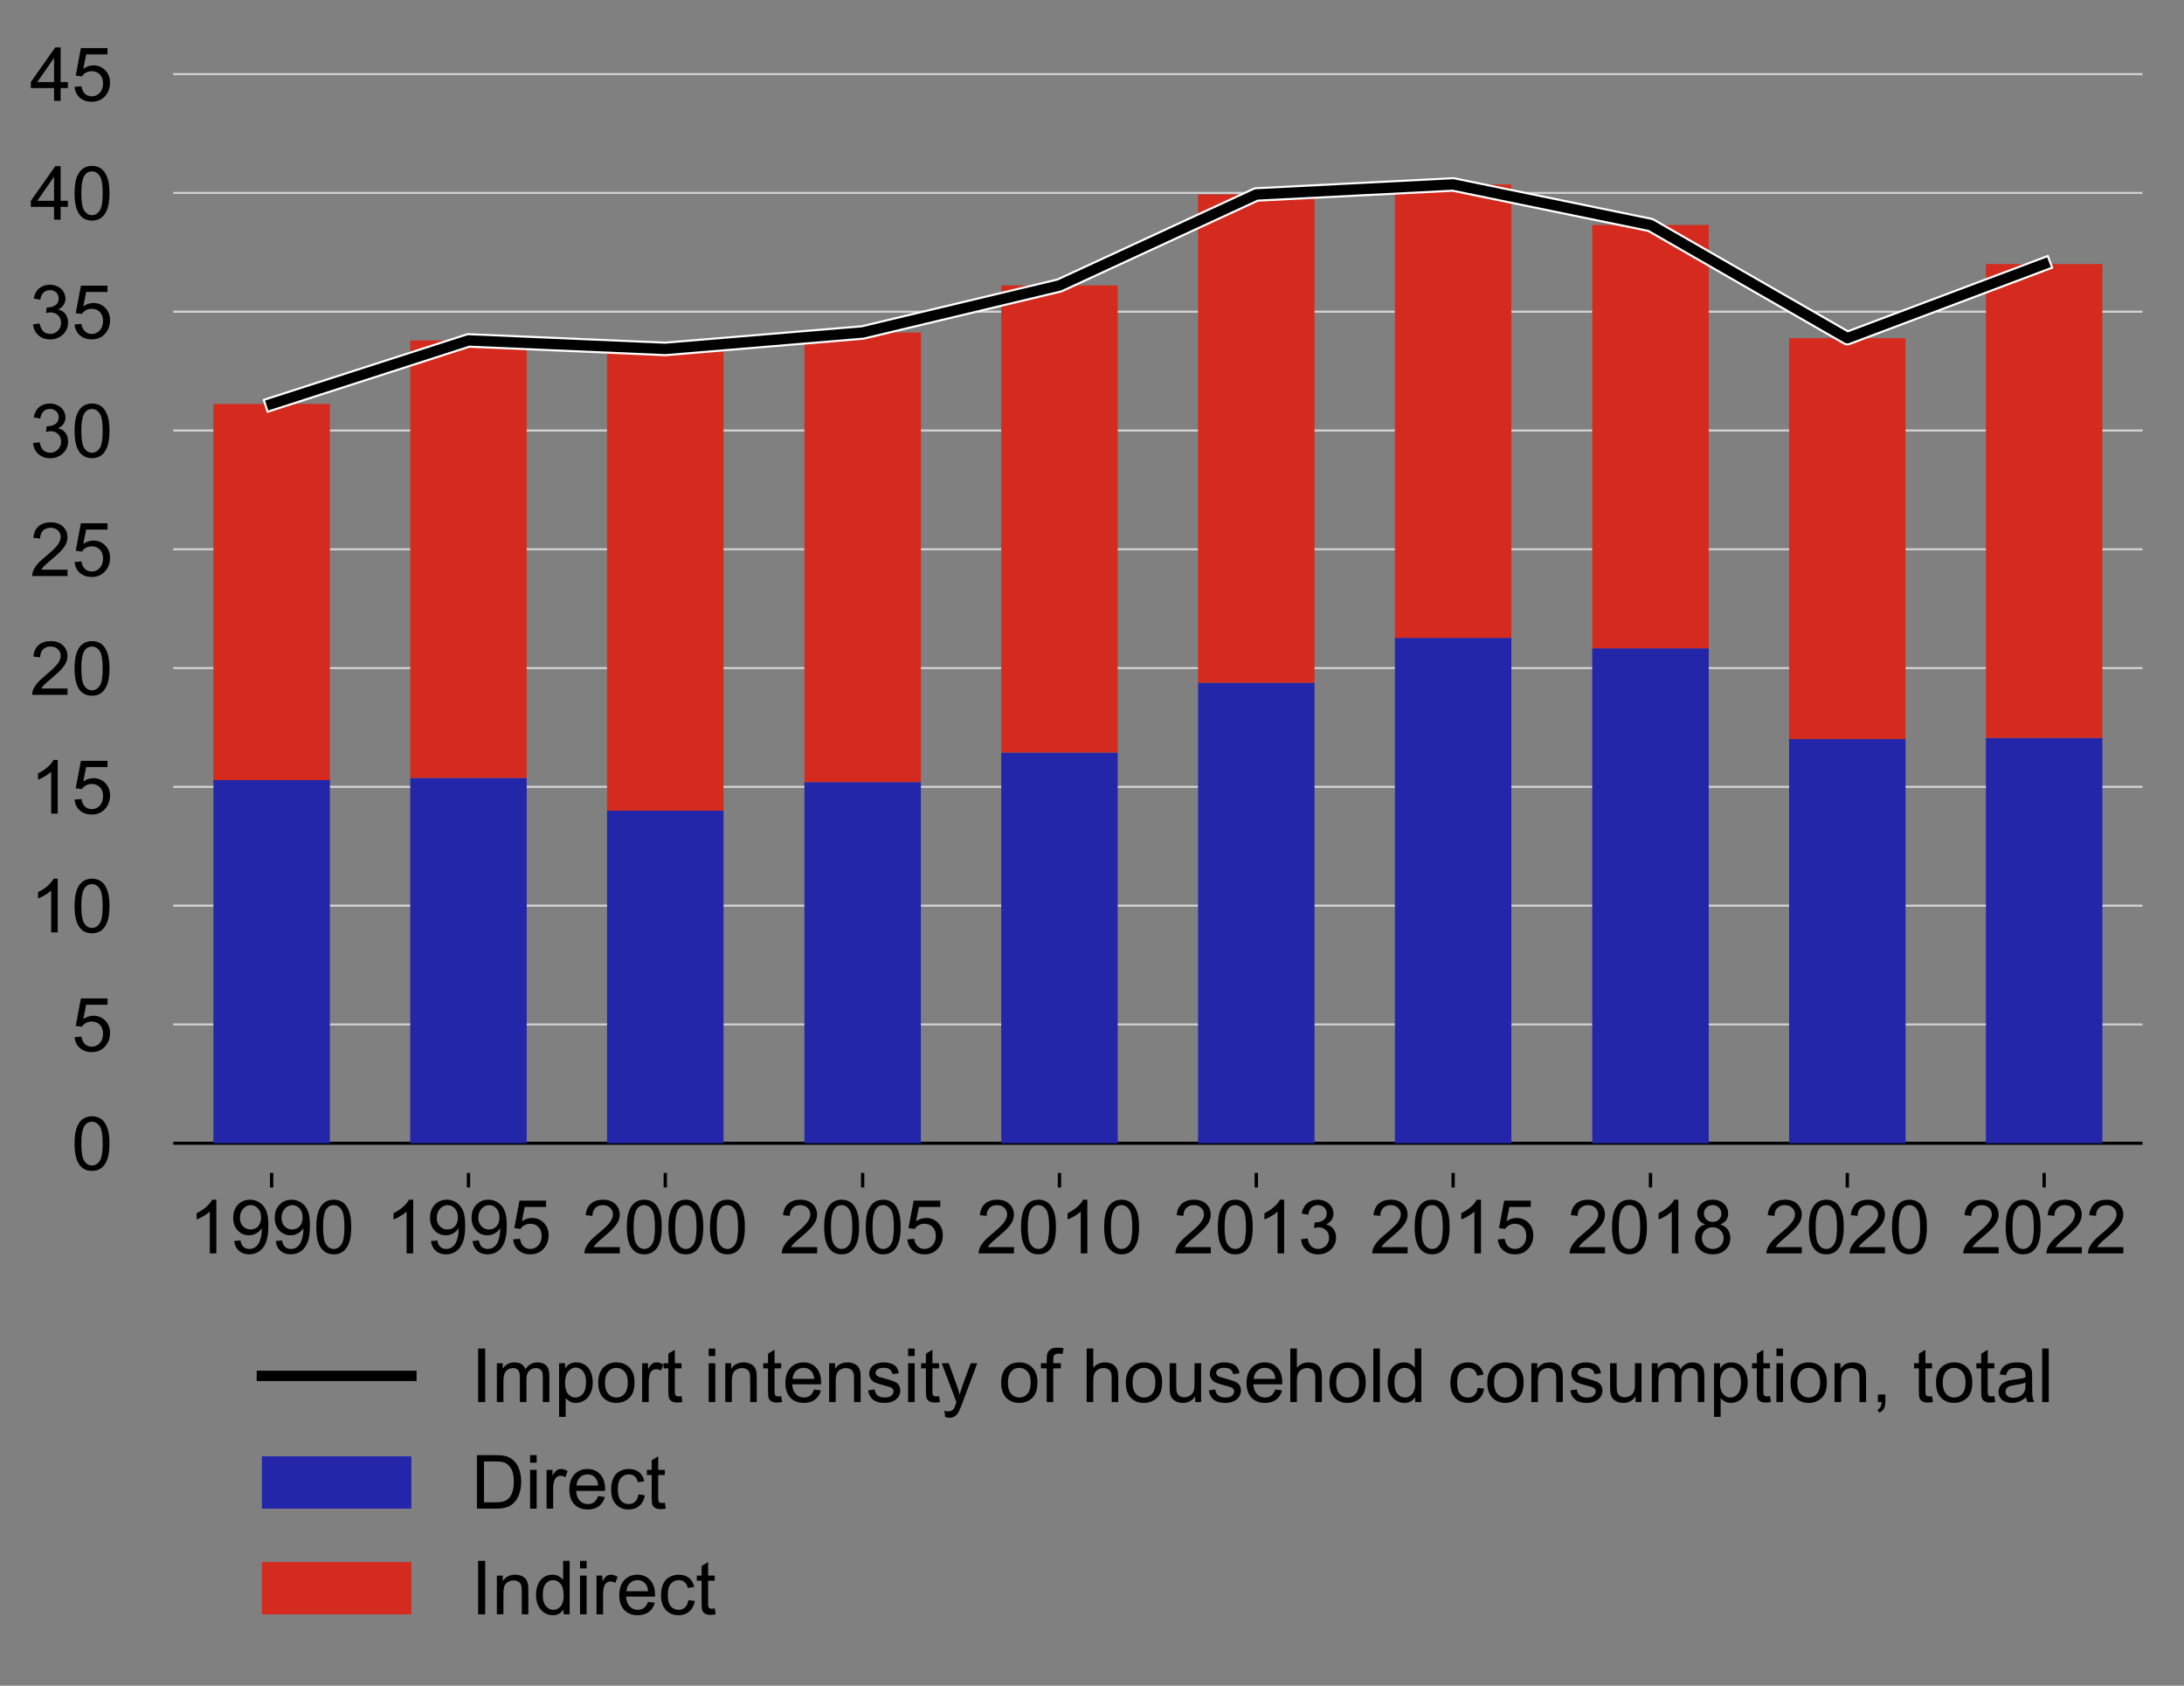 <?xml version="1.0" encoding="utf-8" standalone="no"?>
<!DOCTYPE svg PUBLIC "-//W3C//DTD SVG 1.1//EN"
  "http://www.w3.org/Graphics/SVG/1.1/DTD/svg11.dtd">
<!-- Created with matplotlib (http://matplotlib.org/) -->
<svg height="406pt" version="1.1" viewBox="0 0 526 406" width="526pt" xmlns="http://www.w3.org/2000/svg" xmlns:xlink="http://www.w3.org/1999/xlink">
 <rect x="0" y="0" width="526" height="406" fill="#808080" stroke="none"/>
 <defs>
  <style type="text/css">
*{stroke-linecap:butt;stroke-linejoin:round;}
  </style>
 </defs>
 <g id="figure_1">
  <g id="patch_1">
   <path d="M 0 406.79 
L 526.719 406.79 
L 526.719 0 
L 0 0 
z
" style="fill:none;"/>
  </g>
  <g id="axes_1">
   <g id="patch_2">
    <path d="M 41.719 282.5 
L 516.019 282.5 
L 516.019 10.7 
L 41.719 10.7 
z
" style="fill:none;"/>
   </g>
   <g id="patch_3">
    <path clip-path="url(#p8366169dbb)" d="M 516.019 275.347 
L 47927.902 275.347 
L 47927.902 10.7 
L 516.019 10.7 
z
" style="fill:#e9e9e9;"/>
   </g>
   <g id="matplotlib.axis_1">
    <g id="xtick_1">
     <g id="line2d_1">
      <defs>
       <path d="M 0 0 
L 0 3.5 
" id="mb3e3553823" style="stroke:#000000;stroke-width:0.8;"/>
      </defs>
      <g>
       <use style="stroke:#000000;stroke-width:0.8;" x="492.317" xlink:href="#mb3e3553823" y="282.5"/>
      </g>
     </g>
     <g id="text_1">
      <!-- 2022 -->
      <defs>
       <path d="M 50.344 8.453 
L 50.344 0 
L 3.031 0 
Q 2.938 3.172 4.047 6.109 
Q 5.859 10.938 9.828 15.625 
Q 13.812 20.312 21.344 26.469 
Q 33.016 36.031 37.109 41.625 
Q 41.219 47.219 41.219 52.203 
Q 41.219 57.422 37.469 61 
Q 33.734 64.594 27.734 64.594 
Q 21.391 64.594 17.578 60.781 
Q 13.766 56.984 13.719 50.25 
L 4.688 51.172 
Q 5.609 61.281 11.656 66.578 
Q 17.719 71.875 27.938 71.875 
Q 38.234 71.875 44.234 66.156 
Q 50.25 60.453 50.25 52 
Q 50.25 47.703 48.484 43.547 
Q 46.734 39.406 42.656 34.812 
Q 38.578 30.219 29.109 22.219 
Q 21.188 15.578 18.938 13.203 
Q 16.703 10.844 15.234 8.453 
z
" id="ArialMT-32"/>
       <path d="M 4.156 35.297 
Q 4.156 48 6.766 55.734 
Q 9.375 63.484 14.516 67.672 
Q 19.672 71.875 27.484 71.875 
Q 33.25 71.875 37.594 69.547 
Q 41.938 67.234 44.766 62.859 
Q 47.609 58.5 49.219 52.219 
Q 50.828 45.953 50.828 35.297 
Q 50.828 22.703 48.234 14.969 
Q 45.656 7.234 40.5 3 
Q 35.359 -1.219 27.484 -1.219 
Q 17.141 -1.219 11.234 6.203 
Q 4.156 15.141 4.156 35.297 
M 13.188 35.297 
Q 13.188 17.672 17.312 11.828 
Q 21.438 6 27.484 6 
Q 33.547 6 37.672 11.859 
Q 41.797 17.719 41.797 35.297 
Q 41.797 52.984 37.672 58.781 
Q 33.547 64.594 27.391 64.594 
Q 21.344 64.594 17.719 59.469 
Q 13.188 52.938 13.188 35.297 
" id="ArialMT-30"/>
      </defs>
      <g transform="translate(472.298 301.884)scale(0.18 -0.18)">
       <use xlink:href="#ArialMT-32"/>
       <use x="55.615" xlink:href="#ArialMT-30"/>
       <use x="111.23" xlink:href="#ArialMT-32"/>
       <use x="166.846" xlink:href="#ArialMT-32"/>
      </g>
     </g>
    </g>
    <g id="xtick_2">
     <g id="line2d_2">
      <g>
       <use style="stroke:#000000;stroke-width:0.8;" x="112.825" xlink:href="#mb3e3553823" y="282.5"/>
      </g>
     </g>
     <g id="text_2">
      <!-- 1995 -->
      <defs>
       <path d="M 37.25 0 
L 28.469 0 
L 28.469 56 
Q 25.297 52.984 20.141 49.953 
Q 14.984 46.922 10.891 45.406 
L 10.891 53.906 
Q 18.266 57.375 23.781 62.297 
Q 29.297 67.234 31.594 71.875 
L 37.25 71.875 
z
" id="ArialMT-31"/>
       <path d="M 5.469 16.547 
L 13.922 17.328 
Q 14.984 11.375 18.016 8.688 
Q 21.047 6 25.781 6 
Q 29.828 6 32.875 7.859 
Q 35.938 9.719 37.891 12.812 
Q 39.844 15.922 41.156 21.188 
Q 42.484 26.469 42.484 31.938 
Q 42.484 32.516 42.438 33.688 
Q 39.797 29.5 35.234 26.875 
Q 30.672 24.266 25.344 24.266 
Q 16.453 24.266 10.297 30.703 
Q 4.156 37.156 4.156 47.703 
Q 4.156 58.594 10.578 65.234 
Q 17 71.875 26.656 71.875 
Q 33.641 71.875 39.422 68.109 
Q 45.219 64.359 48.219 57.391 
Q 51.219 50.438 51.219 37.25 
Q 51.219 23.531 48.234 15.406 
Q 45.266 7.281 39.375 3.031 
Q 33.5 -1.219 25.594 -1.219 
Q 17.188 -1.219 11.859 3.438 
Q 6.547 8.109 5.469 16.547 
M 41.453 48.141 
Q 41.453 55.719 37.422 60.156 
Q 33.406 64.594 27.734 64.594 
Q 21.875 64.594 17.531 59.812 
Q 13.188 55.031 13.188 47.406 
Q 13.188 40.578 17.312 36.297 
Q 21.438 32.031 27.484 32.031 
Q 33.594 32.031 37.516 36.297 
Q 41.453 40.578 41.453 48.141 
" id="ArialMT-39"/>
       <path d="M 4.156 18.75 
L 13.375 19.531 
Q 14.406 12.797 18.141 9.391 
Q 21.875 6 27.156 6 
Q 33.5 6 37.891 10.781 
Q 42.281 15.578 42.281 23.484 
Q 42.281 31 38.062 35.344 
Q 33.844 39.703 27 39.703 
Q 22.75 39.703 19.328 37.766 
Q 15.922 35.844 13.969 32.766 
L 5.719 33.844 
L 12.641 70.609 
L 48.25 70.609 
L 48.25 62.203 
L 19.672 62.203 
L 15.828 42.969 
Q 22.266 47.469 29.344 47.469 
Q 38.719 47.469 45.156 40.969 
Q 51.609 34.469 51.609 24.266 
Q 51.609 14.547 45.953 7.469 
Q 39.062 -1.219 27.156 -1.219 
Q 17.391 -1.219 11.203 4.25 
Q 5.031 9.719 4.156 18.75 
" id="ArialMT-35"/>
      </defs>
      <g transform="translate(92.806 301.884)scale(0.18 -0.18)">
       <use xlink:href="#ArialMT-31"/>
       <use x="55.615" xlink:href="#ArialMT-39"/>
       <use x="111.23" xlink:href="#ArialMT-39"/>
       <use x="166.846" xlink:href="#ArialMT-35"/>
      </g>
     </g>
    </g>
    <g id="xtick_3">
     <g id="line2d_3">
      <g>
       <use style="stroke:#000000;stroke-width:0.8;" x="160.229" xlink:href="#mb3e3553823" y="282.5"/>
      </g>
     </g>
     <g id="text_3">
      <!-- 2000 -->
      <g transform="translate(140.21 301.884)scale(0.18 -0.18)">
       <use xlink:href="#ArialMT-32"/>
       <use x="55.615" xlink:href="#ArialMT-30"/>
       <use x="111.23" xlink:href="#ArialMT-30"/>
       <use x="166.846" xlink:href="#ArialMT-30"/>
      </g>
     </g>
    </g>
    <g id="xtick_4">
     <g id="line2d_4">
      <g>
       <use style="stroke:#000000;stroke-width:0.8;" x="65.421" xlink:href="#mb3e3553823" y="282.5"/>
      </g>
     </g>
     <g id="text_4">
      <!-- 1990 -->
      <g transform="translate(45.402 301.884)scale(0.18 -0.18)">
       <use xlink:href="#ArialMT-31"/>
       <use x="55.615" xlink:href="#ArialMT-39"/>
       <use x="111.23" xlink:href="#ArialMT-39"/>
       <use x="166.846" xlink:href="#ArialMT-30"/>
      </g>
     </g>
    </g>
    <g id="xtick_5">
     <g id="line2d_5">
      <g>
       <use style="stroke:#000000;stroke-width:0.8;" x="397.509" xlink:href="#mb3e3553823" y="282.5"/>
      </g>
     </g>
     <g id="text_5">
      <!-- 2018 -->
      <defs>
       <path d="M 17.672 38.812 
Q 12.203 40.828 9.562 44.531 
Q 6.938 48.25 6.938 53.422 
Q 6.938 61.234 12.547 66.547 
Q 18.172 71.875 27.484 71.875 
Q 36.859 71.875 42.578 66.422 
Q 48.297 60.984 48.297 53.172 
Q 48.297 48.188 45.672 44.5 
Q 43.062 40.828 37.75 38.812 
Q 44.344 36.672 47.781 31.875 
Q 51.219 27.094 51.219 20.453 
Q 51.219 11.281 44.719 5.031 
Q 38.234 -1.219 27.641 -1.219 
Q 17.047 -1.219 10.547 5.047 
Q 4.047 11.328 4.047 20.703 
Q 4.047 27.688 7.594 32.391 
Q 11.141 37.109 17.672 38.812 
M 15.922 53.719 
Q 15.922 48.641 19.188 45.406 
Q 22.469 42.188 27.688 42.188 
Q 32.766 42.188 36.016 45.375 
Q 39.266 48.578 39.266 53.219 
Q 39.266 58.062 35.906 61.359 
Q 32.562 64.656 27.594 64.656 
Q 22.562 64.656 19.234 61.422 
Q 15.922 58.203 15.922 53.719 
M 13.094 20.656 
Q 13.094 16.891 14.875 13.375 
Q 16.656 9.859 20.172 7.922 
Q 23.688 6 27.734 6 
Q 34.031 6 38.125 10.047 
Q 42.234 14.109 42.234 20.359 
Q 42.234 26.703 38.016 30.859 
Q 33.797 35.016 27.438 35.016 
Q 21.234 35.016 17.156 30.906 
Q 13.094 26.812 13.094 20.656 
" id="ArialMT-38"/>
      </defs>
      <g transform="translate(377.49 301.884)scale(0.18 -0.18)">
       <use xlink:href="#ArialMT-32"/>
       <use x="55.615" xlink:href="#ArialMT-30"/>
       <use x="111.23" xlink:href="#ArialMT-31"/>
       <use x="166.846" xlink:href="#ArialMT-38"/>
      </g>
     </g>
    </g>
    <g id="xtick_6">
     <g id="line2d_6">
      <g>
       <use style="stroke:#000000;stroke-width:0.8;" x="444.913" xlink:href="#mb3e3553823" y="282.5"/>
      </g>
     </g>
     <g id="text_6">
      <!-- 2020 -->
      <g transform="translate(424.894 301.884)scale(0.18 -0.18)">
       <use xlink:href="#ArialMT-32"/>
       <use x="55.615" xlink:href="#ArialMT-30"/>
       <use x="111.23" xlink:href="#ArialMT-32"/>
       <use x="166.846" xlink:href="#ArialMT-30"/>
      </g>
     </g>
    </g>
    <g id="xtick_7">
     <g id="line2d_7">
      <g>
       <use style="stroke:#000000;stroke-width:0.8;" x="302.571" xlink:href="#mb3e3553823" y="282.5"/>
      </g>
     </g>
     <g id="text_7">
      <!-- 2013 -->
      <defs>
       <path d="M 4.203 18.891 
L 12.984 20.062 
Q 14.5 12.594 18.141 9.297 
Q 21.781 6 27 6 
Q 33.203 6 37.469 10.297 
Q 41.75 14.594 41.75 20.953 
Q 41.75 27 37.797 30.922 
Q 33.844 34.859 27.734 34.859 
Q 25.25 34.859 21.531 33.891 
L 22.516 41.609 
Q 23.391 41.5 23.922 41.5 
Q 29.547 41.5 34.031 44.422 
Q 38.531 47.359 38.531 53.469 
Q 38.531 58.297 35.25 61.469 
Q 31.984 64.656 26.812 64.656 
Q 21.688 64.656 18.266 61.422 
Q 14.844 58.203 13.875 51.766 
L 5.078 53.328 
Q 6.688 62.156 12.391 67.016 
Q 18.109 71.875 26.609 71.875 
Q 32.469 71.875 37.391 69.359 
Q 42.328 66.844 44.938 62.5 
Q 47.562 58.156 47.562 53.266 
Q 47.562 48.641 45.062 44.828 
Q 42.578 41.016 37.703 38.766 
Q 44.047 37.312 47.562 32.688 
Q 51.078 28.078 51.078 21.141 
Q 51.078 11.766 44.234 5.25 
Q 37.406 -1.266 26.953 -1.266 
Q 17.531 -1.266 11.297 4.344 
Q 5.078 9.969 4.203 18.891 
" id="ArialMT-33"/>
      </defs>
      <g transform="translate(282.552 301.884)scale(0.18 -0.18)">
       <use xlink:href="#ArialMT-32"/>
       <use x="55.615" xlink:href="#ArialMT-30"/>
       <use x="111.23" xlink:href="#ArialMT-31"/>
       <use x="166.846" xlink:href="#ArialMT-33"/>
      </g>
     </g>
    </g>
    <g id="xtick_8">
     <g id="line2d_8">
      <g>
       <use style="stroke:#000000;stroke-width:0.8;" x="207.763" xlink:href="#mb3e3553823" y="282.5"/>
      </g>
     </g>
     <g id="text_8">
      <!-- 2005 -->
      <g transform="translate(187.744 301.884)scale(0.18 -0.18)">
       <use xlink:href="#ArialMT-32"/>
       <use x="55.615" xlink:href="#ArialMT-30"/>
       <use x="111.23" xlink:href="#ArialMT-30"/>
       <use x="166.846" xlink:href="#ArialMT-35"/>
      </g>
     </g>
    </g>
    <g id="xtick_9">
     <g id="line2d_9">
      <g>
       <use style="stroke:#000000;stroke-width:0.8;" x="349.975" xlink:href="#mb3e3553823" y="282.5"/>
      </g>
     </g>
     <g id="text_9">
      <!-- 2015 -->
      <g transform="translate(329.956 301.884)scale(0.18 -0.18)">
       <use xlink:href="#ArialMT-32"/>
       <use x="55.615" xlink:href="#ArialMT-30"/>
       <use x="111.23" xlink:href="#ArialMT-31"/>
       <use x="166.846" xlink:href="#ArialMT-35"/>
      </g>
     </g>
    </g>
    <g id="xtick_10">
     <g id="line2d_10">
      <g>
       <use style="stroke:#000000;stroke-width:0.8;" x="255.167" xlink:href="#mb3e3553823" y="282.5"/>
      </g>
     </g>
     <g id="text_10">
      <!-- 2010 -->
      <g transform="translate(235.148 301.884)scale(0.18 -0.18)">
       <use xlink:href="#ArialMT-32"/>
       <use x="55.615" xlink:href="#ArialMT-30"/>
       <use x="111.23" xlink:href="#ArialMT-31"/>
       <use x="166.846" xlink:href="#ArialMT-30"/>
      </g>
     </g>
    </g>
   </g>
   <g id="matplotlib.axis_2">
    <g id="ytick_1">
     <g id="text_11">
      <!-- 0 -->
      <g transform="translate(17.21 281.789)scale(0.18 -0.18)">
       <use xlink:href="#ArialMT-30"/>
      </g>
     </g>
    </g>
    <g id="ytick_2">
     <g id="text_12">
      <!-- 5 -->
      <g transform="translate(17.21 253.179)scale(0.18 -0.18)">
       <use xlink:href="#ArialMT-35"/>
      </g>
     </g>
    </g>
    <g id="ytick_3">
     <g id="text_13">
      <!-- 10 -->
      <g transform="translate(7.2 224.568)scale(0.18 -0.18)">
       <use xlink:href="#ArialMT-31"/>
       <use x="55.615" xlink:href="#ArialMT-30"/>
      </g>
     </g>
    </g>
    <g id="ytick_4">
     <g id="text_14">
      <!-- 15 -->
      <g transform="translate(7.2 195.958)scale(0.18 -0.18)">
       <use xlink:href="#ArialMT-31"/>
       <use x="55.615" xlink:href="#ArialMT-35"/>
      </g>
     </g>
    </g>
    <g id="ytick_5">
     <g id="text_15">
      <!-- 20 -->
      <g transform="translate(7.2 167.347)scale(0.18 -0.18)">
       <use xlink:href="#ArialMT-32"/>
       <use x="55.615" xlink:href="#ArialMT-30"/>
      </g>
     </g>
    </g>
    <g id="ytick_6">
     <g id="text_16">
      <!-- 25 -->
      <g transform="translate(7.2 138.737)scale(0.18 -0.18)">
       <use xlink:href="#ArialMT-32"/>
       <use x="55.615" xlink:href="#ArialMT-35"/>
      </g>
     </g>
    </g>
    <g id="ytick_7">
     <g id="text_17">
      <!-- 30 -->
      <g transform="translate(7.2 110.126)scale(0.18 -0.18)">
       <use xlink:href="#ArialMT-33"/>
       <use x="55.615" xlink:href="#ArialMT-30"/>
      </g>
     </g>
    </g>
    <g id="ytick_8">
     <g id="text_18">
      <!-- 35 -->
      <g transform="translate(7.2 81.516)scale(0.18 -0.18)">
       <use xlink:href="#ArialMT-33"/>
       <use x="55.615" xlink:href="#ArialMT-35"/>
      </g>
     </g>
    </g>
    <g id="ytick_9">
     <g id="text_19">
      <!-- 40 -->
      <defs>
       <path d="M 32.328 0 
L 32.328 17.141 
L 1.266 17.141 
L 1.266 25.203 
L 33.938 71.578 
L 41.109 71.578 
L 41.109 25.203 
L 50.781 25.203 
L 50.781 17.141 
L 41.109 17.141 
L 41.109 0 
z
M 32.328 25.203 
L 32.328 57.469 
L 9.906 25.203 
z
" id="ArialMT-34"/>
      </defs>
      <g transform="translate(7.2 52.905)scale(0.18 -0.18)">
       <use xlink:href="#ArialMT-34"/>
       <use x="55.615" xlink:href="#ArialMT-30"/>
      </g>
     </g>
    </g>
    <g id="ytick_10">
     <g id="text_20">
      <!-- 45 -->
      <g transform="translate(7.2 24.295)scale(0.18 -0.18)">
       <use xlink:href="#ArialMT-34"/>
       <use x="55.615" xlink:href="#ArialMT-35"/>
      </g>
     </g>
    </g>
   </g>
   <g id="line2d_11">
    <path clip-path="url(#p8366169dbb)" d="M 41.719 275.347 
L 516.019 275.347 
" style="fill:none;stroke:#000000;stroke-linecap:square;stroke-width:0.75;"/>
   </g>
   <g id="line2d_12">
    <path clip-path="url(#p8366169dbb)" d="M 41.719 246.737 
L 516.019 246.737 
" style="fill:none;stroke:#d2d2d2;stroke-linecap:square;stroke-width:0.5;"/>
   </g>
   <g id="line2d_13">
    <path clip-path="url(#p8366169dbb)" d="M 41.719 218.126 
L 516.019 218.126 
" style="fill:none;stroke:#d2d2d2;stroke-linecap:square;stroke-width:0.5;"/>
   </g>
   <g id="line2d_14">
    <path clip-path="url(#p8366169dbb)" d="M 41.719 189.516 
L 516.019 189.516 
" style="fill:none;stroke:#d2d2d2;stroke-linecap:square;stroke-width:0.5;"/>
   </g>
   <g id="legend_1">
    <g id="patch_4">
     <path d="M 59.475 399.59 
L 498.264 399.59 
Q 501.864 399.59 501.864 395.99 
L 501.864 320.975 
Q 501.864 317.375 498.264 317.375 
L 59.475 317.375 
Q 55.875 317.375 55.875 320.975 
L 55.875 395.99 
Q 55.875 399.59 59.475 399.59 
z
" style="fill:none;opacity:0.8;"/>
    </g>
    <g id="line2d_15">
     <path d="M 63.075 331.378 
L 99.075 331.378 
" style="fill:none;stroke:#000000;stroke-linecap:square;stroke-width:2.5;"/>
    </g>
    <g id="line2d_16"/>
    <g id="text_21">
     <!-- Import intensity of household consumption, total -->
     <defs>
      <path d="M 9.328 0 
L 9.328 71.578 
L 18.797 71.578 
L 18.797 0 
z
" id="ArialMT-49"/>
      <path d="M 6.594 0 
L 6.594 51.859 
L 14.453 51.859 
L 14.453 44.578 
Q 16.891 48.391 20.938 50.703 
Q 25 53.031 30.172 53.031 
Q 35.938 53.031 39.625 50.641 
Q 43.312 48.25 44.828 43.953 
Q 50.984 53.031 60.844 53.031 
Q 68.562 53.031 72.703 48.75 
Q 76.859 44.484 76.859 35.594 
L 76.859 0 
L 68.109 0 
L 68.109 32.672 
Q 68.109 37.938 67.25 40.25 
Q 66.406 42.578 64.156 43.984 
Q 61.922 45.406 58.891 45.406 
Q 53.422 45.406 49.797 41.766 
Q 46.188 38.141 46.188 30.125 
L 46.188 0 
L 37.406 0 
L 37.406 33.688 
Q 37.406 39.547 35.25 42.469 
Q 33.109 45.406 28.219 45.406 
Q 24.516 45.406 21.359 43.453 
Q 18.219 41.5 16.797 37.734 
Q 15.375 33.984 15.375 26.906 
L 15.375 0 
z
" id="ArialMT-6d"/>
      <path d="M 6.594 -19.875 
L 6.594 51.859 
L 14.594 51.859 
L 14.594 45.125 
Q 17.438 49.078 21 51.047 
Q 24.562 53.031 29.641 53.031 
Q 36.281 53.031 41.359 49.609 
Q 46.438 46.188 49.016 39.953 
Q 51.609 33.734 51.609 26.312 
Q 51.609 18.359 48.75 11.984 
Q 45.906 5.609 40.453 2.219 
Q 35.016 -1.172 29 -1.172 
Q 24.609 -1.172 21.109 0.688 
Q 17.625 2.547 15.375 5.375 
L 15.375 -19.875 
z
M 14.547 25.641 
Q 14.547 15.625 18.594 10.844 
Q 22.656 6.062 28.422 6.062 
Q 34.281 6.062 38.453 11.016 
Q 42.625 15.969 42.625 26.375 
Q 42.625 36.281 38.547 41.203 
Q 34.469 46.141 28.812 46.141 
Q 23.188 46.141 18.859 40.891 
Q 14.547 35.641 14.547 25.641 
" id="ArialMT-70"/>
      <path d="M 3.328 25.922 
Q 3.328 40.328 11.328 47.266 
Q 18.016 53.031 27.641 53.031 
Q 38.328 53.031 45.109 46.016 
Q 51.906 39.016 51.906 26.656 
Q 51.906 16.656 48.906 10.906 
Q 45.906 5.172 40.156 2 
Q 34.422 -1.172 27.641 -1.172 
Q 16.75 -1.172 10.031 5.812 
Q 3.328 12.797 3.328 25.922 
M 12.359 25.922 
Q 12.359 15.969 16.703 11.016 
Q 21.047 6.062 27.641 6.062 
Q 34.188 6.062 38.531 11.031 
Q 42.875 16.016 42.875 26.219 
Q 42.875 35.844 38.5 40.797 
Q 34.125 45.75 27.641 45.75 
Q 21.047 45.75 16.703 40.812 
Q 12.359 35.891 12.359 25.922 
" id="ArialMT-6f"/>
      <path d="M 6.5 0 
L 6.5 51.859 
L 14.406 51.859 
L 14.406 44 
Q 17.438 49.516 20 51.266 
Q 22.562 53.031 25.641 53.031 
Q 30.078 53.031 34.672 50.203 
L 31.641 42.047 
Q 28.422 43.953 25.203 43.953 
Q 22.312 43.953 20.016 42.219 
Q 17.719 40.484 16.75 37.406 
Q 15.281 32.719 15.281 27.156 
L 15.281 0 
z
" id="ArialMT-72"/>
      <path d="M 25.781 7.859 
L 27.047 0.094 
Q 23.344 -0.688 20.406 -0.688 
Q 15.625 -0.688 12.984 0.828 
Q 10.359 2.344 9.281 4.812 
Q 8.203 7.281 8.203 15.188 
L 8.203 45.016 
L 1.766 45.016 
L 1.766 51.859 
L 8.203 51.859 
L 8.203 64.703 
L 16.938 69.969 
L 16.938 51.859 
L 25.781 51.859 
L 25.781 45.016 
L 16.938 45.016 
L 16.938 14.703 
Q 16.938 10.938 17.406 9.859 
Q 17.875 8.797 18.922 8.156 
Q 19.969 7.516 21.922 7.516 
Q 23.391 7.516 25.781 7.859 
" id="ArialMT-74"/>
      <path id="ArialMT-20"/>
      <path d="M 6.641 61.469 
L 6.641 71.578 
L 15.438 71.578 
L 15.438 61.469 
z
M 6.641 0 
L 6.641 51.859 
L 15.438 51.859 
L 15.438 0 
z
" id="ArialMT-69"/>
      <path d="M 6.594 0 
L 6.594 51.859 
L 14.5 51.859 
L 14.5 44.484 
Q 20.219 53.031 31 53.031 
Q 35.688 53.031 39.625 51.344 
Q 43.562 49.656 45.516 46.922 
Q 47.469 44.188 48.25 40.438 
Q 48.734 37.984 48.734 31.891 
L 48.734 0 
L 39.938 0 
L 39.938 31.547 
Q 39.938 36.922 38.906 39.578 
Q 37.891 42.234 35.281 43.812 
Q 32.672 45.406 29.156 45.406 
Q 23.531 45.406 19.453 41.844 
Q 15.375 38.281 15.375 28.328 
L 15.375 0 
z
" id="ArialMT-6e"/>
      <path d="M 42.094 16.703 
L 51.172 15.578 
Q 49.031 7.625 43.219 3.219 
Q 37.406 -1.172 28.375 -1.172 
Q 17 -1.172 10.328 5.828 
Q 3.656 12.844 3.656 25.484 
Q 3.656 38.578 10.391 45.797 
Q 17.141 53.031 27.875 53.031 
Q 38.281 53.031 44.875 45.953 
Q 51.469 38.875 51.469 26.031 
Q 51.469 25.25 51.422 23.688 
L 12.75 23.688 
Q 13.234 15.141 17.578 10.594 
Q 21.922 6.062 28.422 6.062 
Q 33.25 6.062 36.672 8.594 
Q 40.094 11.141 42.094 16.703 
M 13.234 30.906 
L 42.188 30.906 
Q 41.609 37.453 38.875 40.719 
Q 34.672 45.797 27.984 45.797 
Q 21.922 45.797 17.797 41.75 
Q 13.672 37.703 13.234 30.906 
" id="ArialMT-65"/>
      <path d="M 3.078 15.484 
L 11.766 16.844 
Q 12.5 11.625 15.844 8.844 
Q 19.188 6.062 25.203 6.062 
Q 31.25 6.062 34.172 8.516 
Q 37.109 10.984 37.109 14.312 
Q 37.109 17.281 34.516 19 
Q 32.719 20.172 25.531 21.969 
Q 15.875 24.422 12.141 26.203 
Q 8.406 27.984 6.469 31.125 
Q 4.547 34.281 4.547 38.094 
Q 4.547 41.547 6.125 44.5 
Q 7.719 47.469 10.453 49.422 
Q 12.5 50.922 16.031 51.969 
Q 19.578 53.031 23.641 53.031 
Q 29.734 53.031 34.344 51.266 
Q 38.969 49.516 41.156 46.5 
Q 43.359 43.5 44.188 38.484 
L 35.594 37.312 
Q 35.016 41.312 32.203 43.547 
Q 29.391 45.797 24.266 45.797 
Q 18.219 45.797 15.625 43.797 
Q 13.031 41.797 13.031 39.109 
Q 13.031 37.406 14.109 36.031 
Q 15.188 34.625 17.484 33.688 
Q 18.797 33.203 25.25 31.453 
Q 34.578 28.953 38.25 27.359 
Q 41.938 25.781 44.031 22.75 
Q 46.141 19.734 46.141 15.234 
Q 46.141 10.844 43.578 6.953 
Q 41.016 3.078 36.172 0.953 
Q 31.344 -1.172 25.25 -1.172 
Q 15.141 -1.172 9.844 3.031 
Q 4.547 7.234 3.078 15.484 
" id="ArialMT-73"/>
      <path d="M 6.203 -19.969 
L 5.219 -11.719 
Q 8.109 -12.5 10.25 -12.5 
Q 13.188 -12.5 14.938 -11.516 
Q 16.703 -10.547 17.828 -8.797 
Q 18.656 -7.469 20.516 -2.25 
Q 20.75 -1.516 21.297 -0.094 
L 1.609 51.859 
L 11.078 51.859 
L 21.875 21.828 
Q 23.969 16.109 25.641 9.812 
Q 27.156 15.875 29.25 21.625 
L 40.328 51.859 
L 49.125 51.859 
L 29.391 -0.875 
Q 26.219 -9.422 24.469 -12.641 
Q 22.125 -17 19.094 -19.016 
Q 16.062 -21.047 11.859 -21.047 
Q 9.328 -21.047 6.203 -19.969 
" id="ArialMT-79"/>
      <path d="M 8.688 0 
L 8.688 45.016 
L 0.922 45.016 
L 0.922 51.859 
L 8.688 51.859 
L 8.688 57.375 
Q 8.688 62.594 9.625 65.141 
Q 10.891 68.562 14.078 70.672 
Q 17.281 72.797 23.047 72.797 
Q 26.766 72.797 31.25 71.922 
L 29.938 64.266 
Q 27.203 64.75 24.75 64.75 
Q 20.75 64.75 19.094 63.031 
Q 17.438 61.328 17.438 56.641 
L 17.438 51.859 
L 27.547 51.859 
L 27.547 45.016 
L 17.438 45.016 
L 17.438 0 
z
" id="ArialMT-66"/>
      <path d="M 6.594 0 
L 6.594 71.578 
L 15.375 71.578 
L 15.375 45.906 
Q 21.531 53.031 30.906 53.031 
Q 36.672 53.031 40.922 50.75 
Q 45.172 48.484 47 44.484 
Q 48.828 40.484 48.828 32.859 
L 48.828 0 
L 40.047 0 
L 40.047 32.859 
Q 40.047 39.453 37.188 42.453 
Q 34.328 45.453 29.109 45.453 
Q 25.203 45.453 21.75 43.422 
Q 18.312 41.406 16.844 37.938 
Q 15.375 34.469 15.375 28.375 
L 15.375 0 
z
" id="ArialMT-68"/>
      <path d="M 40.578 0 
L 40.578 7.625 
Q 34.516 -1.172 24.125 -1.172 
Q 19.531 -1.172 15.547 0.578 
Q 11.578 2.344 9.641 5 
Q 7.719 7.672 6.938 11.531 
Q 6.391 14.109 6.391 19.734 
L 6.391 51.859 
L 15.188 51.859 
L 15.188 23.094 
Q 15.188 16.219 15.719 13.812 
Q 16.547 10.359 19.234 8.375 
Q 21.922 6.391 25.875 6.391 
Q 29.828 6.391 33.297 8.422 
Q 36.766 10.453 38.203 13.938 
Q 39.656 17.438 39.656 24.078 
L 39.656 51.859 
L 48.438 51.859 
L 48.438 0 
z
" id="ArialMT-75"/>
      <path d="M 6.391 0 
L 6.391 71.578 
L 15.188 71.578 
L 15.188 0 
z
" id="ArialMT-6c"/>
      <path d="M 40.234 0 
L 40.234 6.547 
Q 35.297 -1.172 25.734 -1.172 
Q 19.531 -1.172 14.328 2.25 
Q 9.125 5.672 6.266 11.797 
Q 3.422 17.922 3.422 25.875 
Q 3.422 33.641 6 39.969 
Q 8.594 46.297 13.766 49.656 
Q 18.953 53.031 25.344 53.031 
Q 30.031 53.031 33.688 51.047 
Q 37.359 49.078 39.656 45.906 
L 39.656 71.578 
L 48.391 71.578 
L 48.391 0 
z
M 12.453 25.875 
Q 12.453 15.922 16.641 10.984 
Q 20.844 6.062 26.562 6.062 
Q 32.328 6.062 36.344 10.766 
Q 40.375 15.484 40.375 25.141 
Q 40.375 35.797 36.266 40.766 
Q 32.172 45.75 26.172 45.75 
Q 20.312 45.75 16.375 40.969 
Q 12.453 36.188 12.453 25.875 
" id="ArialMT-64"/>
      <path d="M 40.438 19 
L 49.078 17.875 
Q 47.656 8.938 41.812 3.875 
Q 35.984 -1.172 27.484 -1.172 
Q 16.844 -1.172 10.375 5.781 
Q 3.906 12.75 3.906 25.734 
Q 3.906 34.125 6.688 40.422 
Q 9.469 46.734 15.156 49.875 
Q 20.844 53.031 27.547 53.031 
Q 35.984 53.031 41.359 48.75 
Q 46.734 44.484 48.25 36.625 
L 39.703 35.297 
Q 38.484 40.531 35.375 43.156 
Q 32.281 45.797 27.875 45.797 
Q 21.234 45.797 17.078 41.031 
Q 12.938 36.281 12.938 25.984 
Q 12.938 15.531 16.938 10.797 
Q 20.953 6.062 27.391 6.062 
Q 32.562 6.062 36.031 9.234 
Q 39.5 12.406 40.438 19 
" id="ArialMT-63"/>
      <path d="M 8.891 0 
L 8.891 10.016 
L 18.891 10.016 
L 18.891 0 
Q 18.891 -5.516 16.938 -8.906 
Q 14.984 -12.312 10.75 -14.156 
L 8.297 -10.406 
Q 11.078 -9.188 12.391 -6.812 
Q 13.719 -4.438 13.875 0 
z
" id="ArialMT-2c"/>
      <path d="M 40.438 6.391 
Q 35.547 2.25 31.031 0.531 
Q 26.516 -1.172 21.344 -1.172 
Q 12.797 -1.172 8.203 3 
Q 3.609 7.172 3.609 13.672 
Q 3.609 17.484 5.344 20.625 
Q 7.078 23.781 9.891 25.688 
Q 12.703 27.594 16.219 28.562 
Q 18.797 29.25 24.031 29.891 
Q 34.672 31.156 39.703 32.906 
Q 39.75 34.719 39.75 35.203 
Q 39.75 40.578 37.25 42.781 
Q 33.891 45.75 27.25 45.75 
Q 21.047 45.75 18.094 43.578 
Q 15.141 41.406 13.719 35.891 
L 5.125 37.062 
Q 6.297 42.578 8.984 45.969 
Q 11.672 49.359 16.75 51.188 
Q 21.828 53.031 28.516 53.031 
Q 35.156 53.031 39.297 51.469 
Q 43.453 49.906 45.406 47.531 
Q 47.359 45.172 48.141 41.547 
Q 48.578 39.312 48.578 33.453 
L 48.578 21.734 
Q 48.578 9.469 49.141 6.219 
Q 49.703 2.984 51.375 0 
L 42.188 0 
Q 40.828 2.734 40.438 6.391 
M 39.703 26.031 
Q 34.906 24.078 25.344 22.703 
Q 19.922 21.922 17.672 20.938 
Q 15.438 19.969 14.203 18.094 
Q 12.984 16.219 12.984 13.922 
Q 12.984 10.406 15.641 8.062 
Q 18.312 5.719 23.438 5.719 
Q 28.516 5.719 32.469 7.938 
Q 36.422 10.156 38.281 14.016 
Q 39.703 17 39.703 22.797 
z
" id="ArialMT-61"/>
     </defs>
     <g transform="translate(113.475 337.678)scale(0.18 -0.18)">
      <use xlink:href="#ArialMT-49"/>
      <use x="27.783" xlink:href="#ArialMT-6d"/>
      <use x="111.084" xlink:href="#ArialMT-70"/>
      <use x="166.699" xlink:href="#ArialMT-6f"/>
      <use x="222.314" xlink:href="#ArialMT-72"/>
      <use x="255.615" xlink:href="#ArialMT-74"/>
      <use x="283.398" xlink:href="#ArialMT-20"/>
      <use x="311.182" xlink:href="#ArialMT-69"/>
      <use x="333.398" xlink:href="#ArialMT-6e"/>
      <use x="389.014" xlink:href="#ArialMT-74"/>
      <use x="416.797" xlink:href="#ArialMT-65"/>
      <use x="472.412" xlink:href="#ArialMT-6e"/>
      <use x="528.027" xlink:href="#ArialMT-73"/>
      <use x="578.027" xlink:href="#ArialMT-69"/>
      <use x="600.244" xlink:href="#ArialMT-74"/>
      <use x="628.027" xlink:href="#ArialMT-79"/>
      <use x="678.027" xlink:href="#ArialMT-20"/>
      <use x="705.811" xlink:href="#ArialMT-6f"/>
      <use x="761.426" xlink:href="#ArialMT-66"/>
      <use x="789.209" xlink:href="#ArialMT-20"/>
      <use x="816.992" xlink:href="#ArialMT-68"/>
      <use x="872.607" xlink:href="#ArialMT-6f"/>
      <use x="928.223" xlink:href="#ArialMT-75"/>
      <use x="983.838" xlink:href="#ArialMT-73"/>
      <use x="1033.838" xlink:href="#ArialMT-65"/>
      <use x="1089.453" xlink:href="#ArialMT-68"/>
      <use x="1145.068" xlink:href="#ArialMT-6f"/>
      <use x="1200.684" xlink:href="#ArialMT-6c"/>
      <use x="1222.9" xlink:href="#ArialMT-64"/>
      <use x="1278.516" xlink:href="#ArialMT-20"/>
      <use x="1306.299" xlink:href="#ArialMT-63"/>
      <use x="1356.299" xlink:href="#ArialMT-6f"/>
      <use x="1411.914" xlink:href="#ArialMT-6e"/>
      <use x="1467.529" xlink:href="#ArialMT-73"/>
      <use x="1517.529" xlink:href="#ArialMT-75"/>
      <use x="1573.145" xlink:href="#ArialMT-6d"/>
      <use x="1656.445" xlink:href="#ArialMT-70"/>
      <use x="1712.061" xlink:href="#ArialMT-74"/>
      <use x="1739.844" xlink:href="#ArialMT-69"/>
      <use x="1762.061" xlink:href="#ArialMT-6f"/>
      <use x="1817.676" xlink:href="#ArialMT-6e"/>
      <use x="1873.291" xlink:href="#ArialMT-2c"/>
      <use x="1901.074" xlink:href="#ArialMT-20"/>
      <use x="1928.857" xlink:href="#ArialMT-74"/>
      <use x="1956.641" xlink:href="#ArialMT-6f"/>
      <use x="2012.256" xlink:href="#ArialMT-74"/>
      <use x="2040.039" xlink:href="#ArialMT-61"/>
      <use x="2095.654" xlink:href="#ArialMT-6c"/>
     </g>
    </g>
    <g id="patch_5">
     <path d="M 63.075 363.351 
L 99.075 363.351 
L 99.075 350.751 
L 63.075 350.751 
z
" style="fill:#2426a9;"/>
    </g>
    <g id="text_22">
     <!-- Direct -->
     <defs>
      <path d="M 7.719 0 
L 7.719 71.578 
L 32.375 71.578 
Q 40.719 71.578 45.125 70.562 
Q 51.266 69.141 55.609 65.438 
Q 61.281 60.641 64.078 53.188 
Q 66.891 45.75 66.891 36.188 
Q 66.891 28.031 64.984 21.734 
Q 63.094 15.438 60.109 11.297 
Q 57.125 7.172 53.578 4.797 
Q 50.047 2.438 45.047 1.219 
Q 40.047 0 33.547 0 
z
M 17.188 8.453 
L 32.469 8.453 
Q 39.547 8.453 43.578 9.766 
Q 47.609 11.078 50 13.484 
Q 53.375 16.844 55.25 22.531 
Q 57.125 28.219 57.125 36.328 
Q 57.125 47.562 53.438 53.594 
Q 49.75 59.625 44.484 61.672 
Q 40.672 63.141 32.234 63.141 
L 17.188 63.141 
z
" id="ArialMT-44"/>
     </defs>
     <g transform="translate(113.475 363.351)scale(0.18 -0.18)">
      <use xlink:href="#ArialMT-44"/>
      <use x="72.217" xlink:href="#ArialMT-69"/>
      <use x="94.434" xlink:href="#ArialMT-72"/>
      <use x="127.734" xlink:href="#ArialMT-65"/>
      <use x="183.35" xlink:href="#ArialMT-63"/>
      <use x="233.35" xlink:href="#ArialMT-74"/>
     </g>
    </g>
    <g id="patch_6">
     <path d="M 63.075 388.812 
L 99.075 388.812 
L 99.075 376.212 
L 63.075 376.212 
z
" style="fill:#d52b1e;"/>
    </g>
    <g id="text_23">
     <!-- Indirect -->
     <g transform="translate(113.475 388.812)scale(0.18 -0.18)">
      <use xlink:href="#ArialMT-49"/>
      <use x="27.783" xlink:href="#ArialMT-6e"/>
      <use x="83.398" xlink:href="#ArialMT-64"/>
      <use x="139.014" xlink:href="#ArialMT-69"/>
      <use x="161.23" xlink:href="#ArialMT-72"/>
      <use x="194.531" xlink:href="#ArialMT-65"/>
      <use x="250.146" xlink:href="#ArialMT-63"/>
      <use x="300.146" xlink:href="#ArialMT-74"/>
     </g>
    </g>
   </g>
   <g id="line2d_17">
    <path clip-path="url(#p8366169dbb)" d="M 41.719 160.905 
L 516.019 160.905 
" style="fill:none;stroke:#d2d2d2;stroke-linecap:square;stroke-width:0.5;"/>
   </g>
   <g id="line2d_18">
    <path clip-path="url(#p8366169dbb)" d="M 41.719 132.295 
L 516.019 132.295 
" style="fill:none;stroke:#d2d2d2;stroke-linecap:square;stroke-width:0.5;"/>
   </g>
   <g id="line2d_19">
    <path clip-path="url(#p8366169dbb)" d="M 41.719 103.684 
L 516.019 103.684 
" style="fill:none;stroke:#d2d2d2;stroke-linecap:square;stroke-width:0.5;"/>
   </g>
   <g id="line2d_20">
    <path clip-path="url(#p8366169dbb)" d="M 41.719 75.074 
L 516.019 75.074 
" style="fill:none;stroke:#d2d2d2;stroke-linecap:square;stroke-width:0.5;"/>
   </g>
   <g id="line2d_21">
    <path clip-path="url(#p8366169dbb)" d="M 41.719 46.463 
L 516.019 46.463 
" style="fill:none;stroke:#d2d2d2;stroke-linecap:square;stroke-width:0.5;"/>
   </g>
   <g id="line2d_22">
    <path clip-path="url(#p8366169dbb)" d="M 41.719 17.853 
L 516.019 17.853 
" style="fill:none;stroke:#d2d2d2;stroke-linecap:square;stroke-width:0.5;"/>
   </g>
   <g id="patch_7">
    <path clip-path="url(#p8366169dbb)" d="M 51.395 275.347 
L 79.448 275.347 
L 79.448 187.89 
L 51.395 187.89 
z
" style="fill:#2426a9;"/>
   </g>
   <g id="patch_8">
    <path clip-path="url(#p8366169dbb)" d="M 98.799 275.347 
L 126.852 275.347 
L 126.852 187.361 
L 98.799 187.361 
z
" style="fill:#2426a9;"/>
   </g>
   <g id="patch_9">
    <path clip-path="url(#p8366169dbb)" d="M 146.203 275.347 
L 174.256 275.347 
L 174.256 195.244 
L 146.203 195.244 
z
" style="fill:#2426a9;"/>
   </g>
   <g id="patch_10">
    <path clip-path="url(#p8366169dbb)" d="M 193.737 275.347 
L 221.79 275.347 
L 221.79 188.363 
L 193.737 188.363 
z
" style="fill:#2426a9;"/>
   </g>
   <g id="patch_11">
    <path clip-path="url(#p8366169dbb)" d="M 241.141 275.347 
L 269.194 275.347 
L 269.194 181.247 
L 241.141 181.247 
z
" style="fill:#2426a9;"/>
   </g>
   <g id="patch_12">
    <path clip-path="url(#p8366169dbb)" d="M 288.545 275.347 
L 316.598 275.347 
L 316.598 164.431 
L 288.545 164.431 
z
" style="fill:#2426a9;"/>
   </g>
   <g id="patch_13">
    <path clip-path="url(#p8366169dbb)" d="M 335.949 275.347 
L 364.002 275.347 
L 364.002 153.63 
L 335.949 153.63 
z
" style="fill:#2426a9;"/>
   </g>
   <g id="patch_14">
    <path clip-path="url(#p8366169dbb)" d="M 383.483 275.347 
L 411.536 275.347 
L 411.536 156.143 
L 383.483 156.143 
z
" style="fill:#2426a9;"/>
   </g>
   <g id="patch_15">
    <path clip-path="url(#p8366169dbb)" d="M 430.887 275.347 
L 458.94 275.347 
L 458.94 178.005 
L 430.887 178.005 
z
" style="fill:#2426a9;"/>
   </g>
   <g id="patch_16">
    <path clip-path="url(#p8366169dbb)" d="M 478.291 275.347 
L 506.344 275.347 
L 506.344 177.719 
L 478.291 177.719 
z
" style="fill:#2426a9;"/>
   </g>
   <g id="patch_17">
    <path clip-path="url(#p8366169dbb)" d="M 51.395 275.347 
L 79.448 275.347 
L 79.448 275.347 
L 51.395 275.347 
z
" style="fill:#2426a9;"/>
   </g>
   <g id="patch_18">
    <path clip-path="url(#p8366169dbb)" d="M 98.799 275.347 
L 126.852 275.347 
L 126.852 275.347 
L 98.799 275.347 
z
" style="fill:#2426a9;"/>
   </g>
   <g id="patch_19">
    <path clip-path="url(#p8366169dbb)" d="M 146.203 275.347 
L 174.256 275.347 
L 174.256 275.347 
L 146.203 275.347 
z
" style="fill:#2426a9;"/>
   </g>
   <g id="patch_20">
    <path clip-path="url(#p8366169dbb)" d="M 193.737 275.347 
L 221.79 275.347 
L 221.79 275.347 
L 193.737 275.347 
z
" style="fill:#2426a9;"/>
   </g>
   <g id="patch_21">
    <path clip-path="url(#p8366169dbb)" d="M 241.141 275.347 
L 269.194 275.347 
L 269.194 275.347 
L 241.141 275.347 
z
" style="fill:#2426a9;"/>
   </g>
   <g id="patch_22">
    <path clip-path="url(#p8366169dbb)" d="M 288.545 275.347 
L 316.598 275.347 
L 316.598 275.347 
L 288.545 275.347 
z
" style="fill:#2426a9;"/>
   </g>
   <g id="patch_23">
    <path clip-path="url(#p8366169dbb)" d="M 335.949 275.347 
L 364.002 275.347 
L 364.002 275.347 
L 335.949 275.347 
z
" style="fill:#2426a9;"/>
   </g>
   <g id="patch_24">
    <path clip-path="url(#p8366169dbb)" d="M 383.483 275.347 
L 411.536 275.347 
L 411.536 275.347 
L 383.483 275.347 
z
" style="fill:#2426a9;"/>
   </g>
   <g id="patch_25">
    <path clip-path="url(#p8366169dbb)" d="M 430.887 275.347 
L 458.94 275.347 
L 458.94 275.347 
L 430.887 275.347 
z
" style="fill:#2426a9;"/>
   </g>
   <g id="patch_26">
    <path clip-path="url(#p8366169dbb)" d="M 478.291 275.347 
L 506.344 275.347 
L 506.344 275.347 
L 478.291 275.347 
z
" style="fill:#2426a9;"/>
   </g>
   <g id="patch_27">
    <path clip-path="url(#p8366169dbb)" d="M 51.395 187.89 
L 79.448 187.89 
L 79.448 97.278 
L 51.395 97.278 
z
" style="fill:#d52b1e;"/>
   </g>
   <g id="patch_28">
    <path clip-path="url(#p8366169dbb)" d="M 98.799 187.361 
L 126.852 187.361 
L 126.852 81.99 
L 98.799 81.99 
z
" style="fill:#d52b1e;"/>
   </g>
   <g id="patch_29">
    <path clip-path="url(#p8366169dbb)" d="M 146.203 195.244 
L 174.256 195.244 
L 174.256 84.036 
L 146.203 84.036 
z
" style="fill:#d52b1e;"/>
   </g>
   <g id="patch_30">
    <path clip-path="url(#p8366169dbb)" d="M 193.737 188.363 
L 221.79 188.363 
L 221.79 80.075 
L 193.737 80.075 
z
" style="fill:#d52b1e;"/>
   </g>
   <g id="patch_31">
    <path clip-path="url(#p8366169dbb)" d="M 241.141 181.247 
L 269.194 181.247 
L 269.194 68.745 
L 241.141 68.745 
z
" style="fill:#d52b1e;"/>
   </g>
   <g id="patch_32">
    <path clip-path="url(#p8366169dbb)" d="M 288.545 164.431 
L 316.598 164.431 
L 316.598 46.834 
L 288.545 46.834 
z
" style="fill:#d52b1e;"/>
   </g>
   <g id="patch_33">
    <path clip-path="url(#p8366169dbb)" d="M 335.949 153.63 
L 364.002 153.63 
L 364.002 44.422 
L 335.949 44.422 
z
" style="fill:#d52b1e;"/>
   </g>
   <g id="patch_34">
    <path clip-path="url(#p8366169dbb)" d="M 383.483 156.143 
L 411.536 156.143 
L 411.536 54.189 
L 383.483 54.189 
z
" style="fill:#d52b1e;"/>
   </g>
   <g id="patch_35">
    <path clip-path="url(#p8366169dbb)" d="M 430.887 178.005 
L 458.94 178.005 
L 458.94 81.444 
L 430.887 81.444 
z
" style="fill:#d52b1e;"/>
   </g>
   <g id="patch_36">
    <path clip-path="url(#p8366169dbb)" d="M 478.291 177.719 
L 506.344 177.719 
L 506.344 63.594 
L 478.291 63.594 
z
" style="fill:#d52b1e;"/>
   </g>
   <g id="patch_37">
    <path clip-path="url(#p8366169dbb)" d="M 51.395 275.347 
L 79.448 275.347 
L 79.448 275.347 
L 51.395 275.347 
z
" style="fill:#d52b1e;"/>
   </g>
   <g id="patch_38">
    <path clip-path="url(#p8366169dbb)" d="M 98.799 275.347 
L 126.852 275.347 
L 126.852 275.347 
L 98.799 275.347 
z
" style="fill:#d52b1e;"/>
   </g>
   <g id="patch_39">
    <path clip-path="url(#p8366169dbb)" d="M 146.203 275.347 
L 174.256 275.347 
L 174.256 275.347 
L 146.203 275.347 
z
" style="fill:#d52b1e;"/>
   </g>
   <g id="patch_40">
    <path clip-path="url(#p8366169dbb)" d="M 193.737 275.347 
L 221.79 275.347 
L 221.79 275.347 
L 193.737 275.347 
z
" style="fill:#d52b1e;"/>
   </g>
   <g id="patch_41">
    <path clip-path="url(#p8366169dbb)" d="M 241.141 275.347 
L 269.194 275.347 
L 269.194 275.347 
L 241.141 275.347 
z
" style="fill:#d52b1e;"/>
   </g>
   <g id="patch_42">
    <path clip-path="url(#p8366169dbb)" d="M 288.545 275.347 
L 316.598 275.347 
L 316.598 275.347 
L 288.545 275.347 
z
" style="fill:#d52b1e;"/>
   </g>
   <g id="patch_43">
    <path clip-path="url(#p8366169dbb)" d="M 335.949 275.347 
L 364.002 275.347 
L 364.002 275.347 
L 335.949 275.347 
z
" style="fill:#d52b1e;"/>
   </g>
   <g id="patch_44">
    <path clip-path="url(#p8366169dbb)" d="M 383.483 275.347 
L 411.536 275.347 
L 411.536 275.347 
L 383.483 275.347 
z
" style="fill:#d52b1e;"/>
   </g>
   <g id="patch_45">
    <path clip-path="url(#p8366169dbb)" d="M 430.887 275.347 
L 458.94 275.347 
L 458.94 275.347 
L 430.887 275.347 
z
" style="fill:#d52b1e;"/>
   </g>
   <g id="patch_46">
    <path clip-path="url(#p8366169dbb)" d="M 478.291 275.347 
L 506.344 275.347 
L 506.344 275.347 
L 478.291 275.347 
z
" style="fill:#d52b1e;"/>
   </g>
   <g id="line2d_23">
    <path clip-path="url(#p8366169dbb)" d="M 65.421 97.278 
L 112.825 81.99 
L 160.229 84.036 
L 207.763 80.075 
L 255.167 68.745 
L 302.571 46.834 
L 349.975 44.422 
L 397.509 54.189 
L 444.913 81.444 
L 492.317 63.594 
" style="fill:none;stroke:#ffffff;stroke-linecap:square;stroke-width:3.5;"/>
   </g>
   <g id="line2d_24">
    <path clip-path="url(#p8366169dbb)" d="M 65.421 97.278 
L 112.825 81.99 
L 160.229 84.036 
L 207.763 80.075 
L 255.167 68.745 
L 302.571 46.834 
L 349.975 44.422 
L 397.509 54.189 
L 444.913 81.444 
L 492.317 63.594 
" style="fill:none;stroke:#000000;stroke-linecap:square;stroke-width:2.5;"/>
   </g>
  </g>
 </g>
 <defs>
  <clipPath id="p8366169dbb">
   <rect height="271.8" width="474.3" x="41.719" y="10.7"/>
  </clipPath>
 </defs>
</svg>
